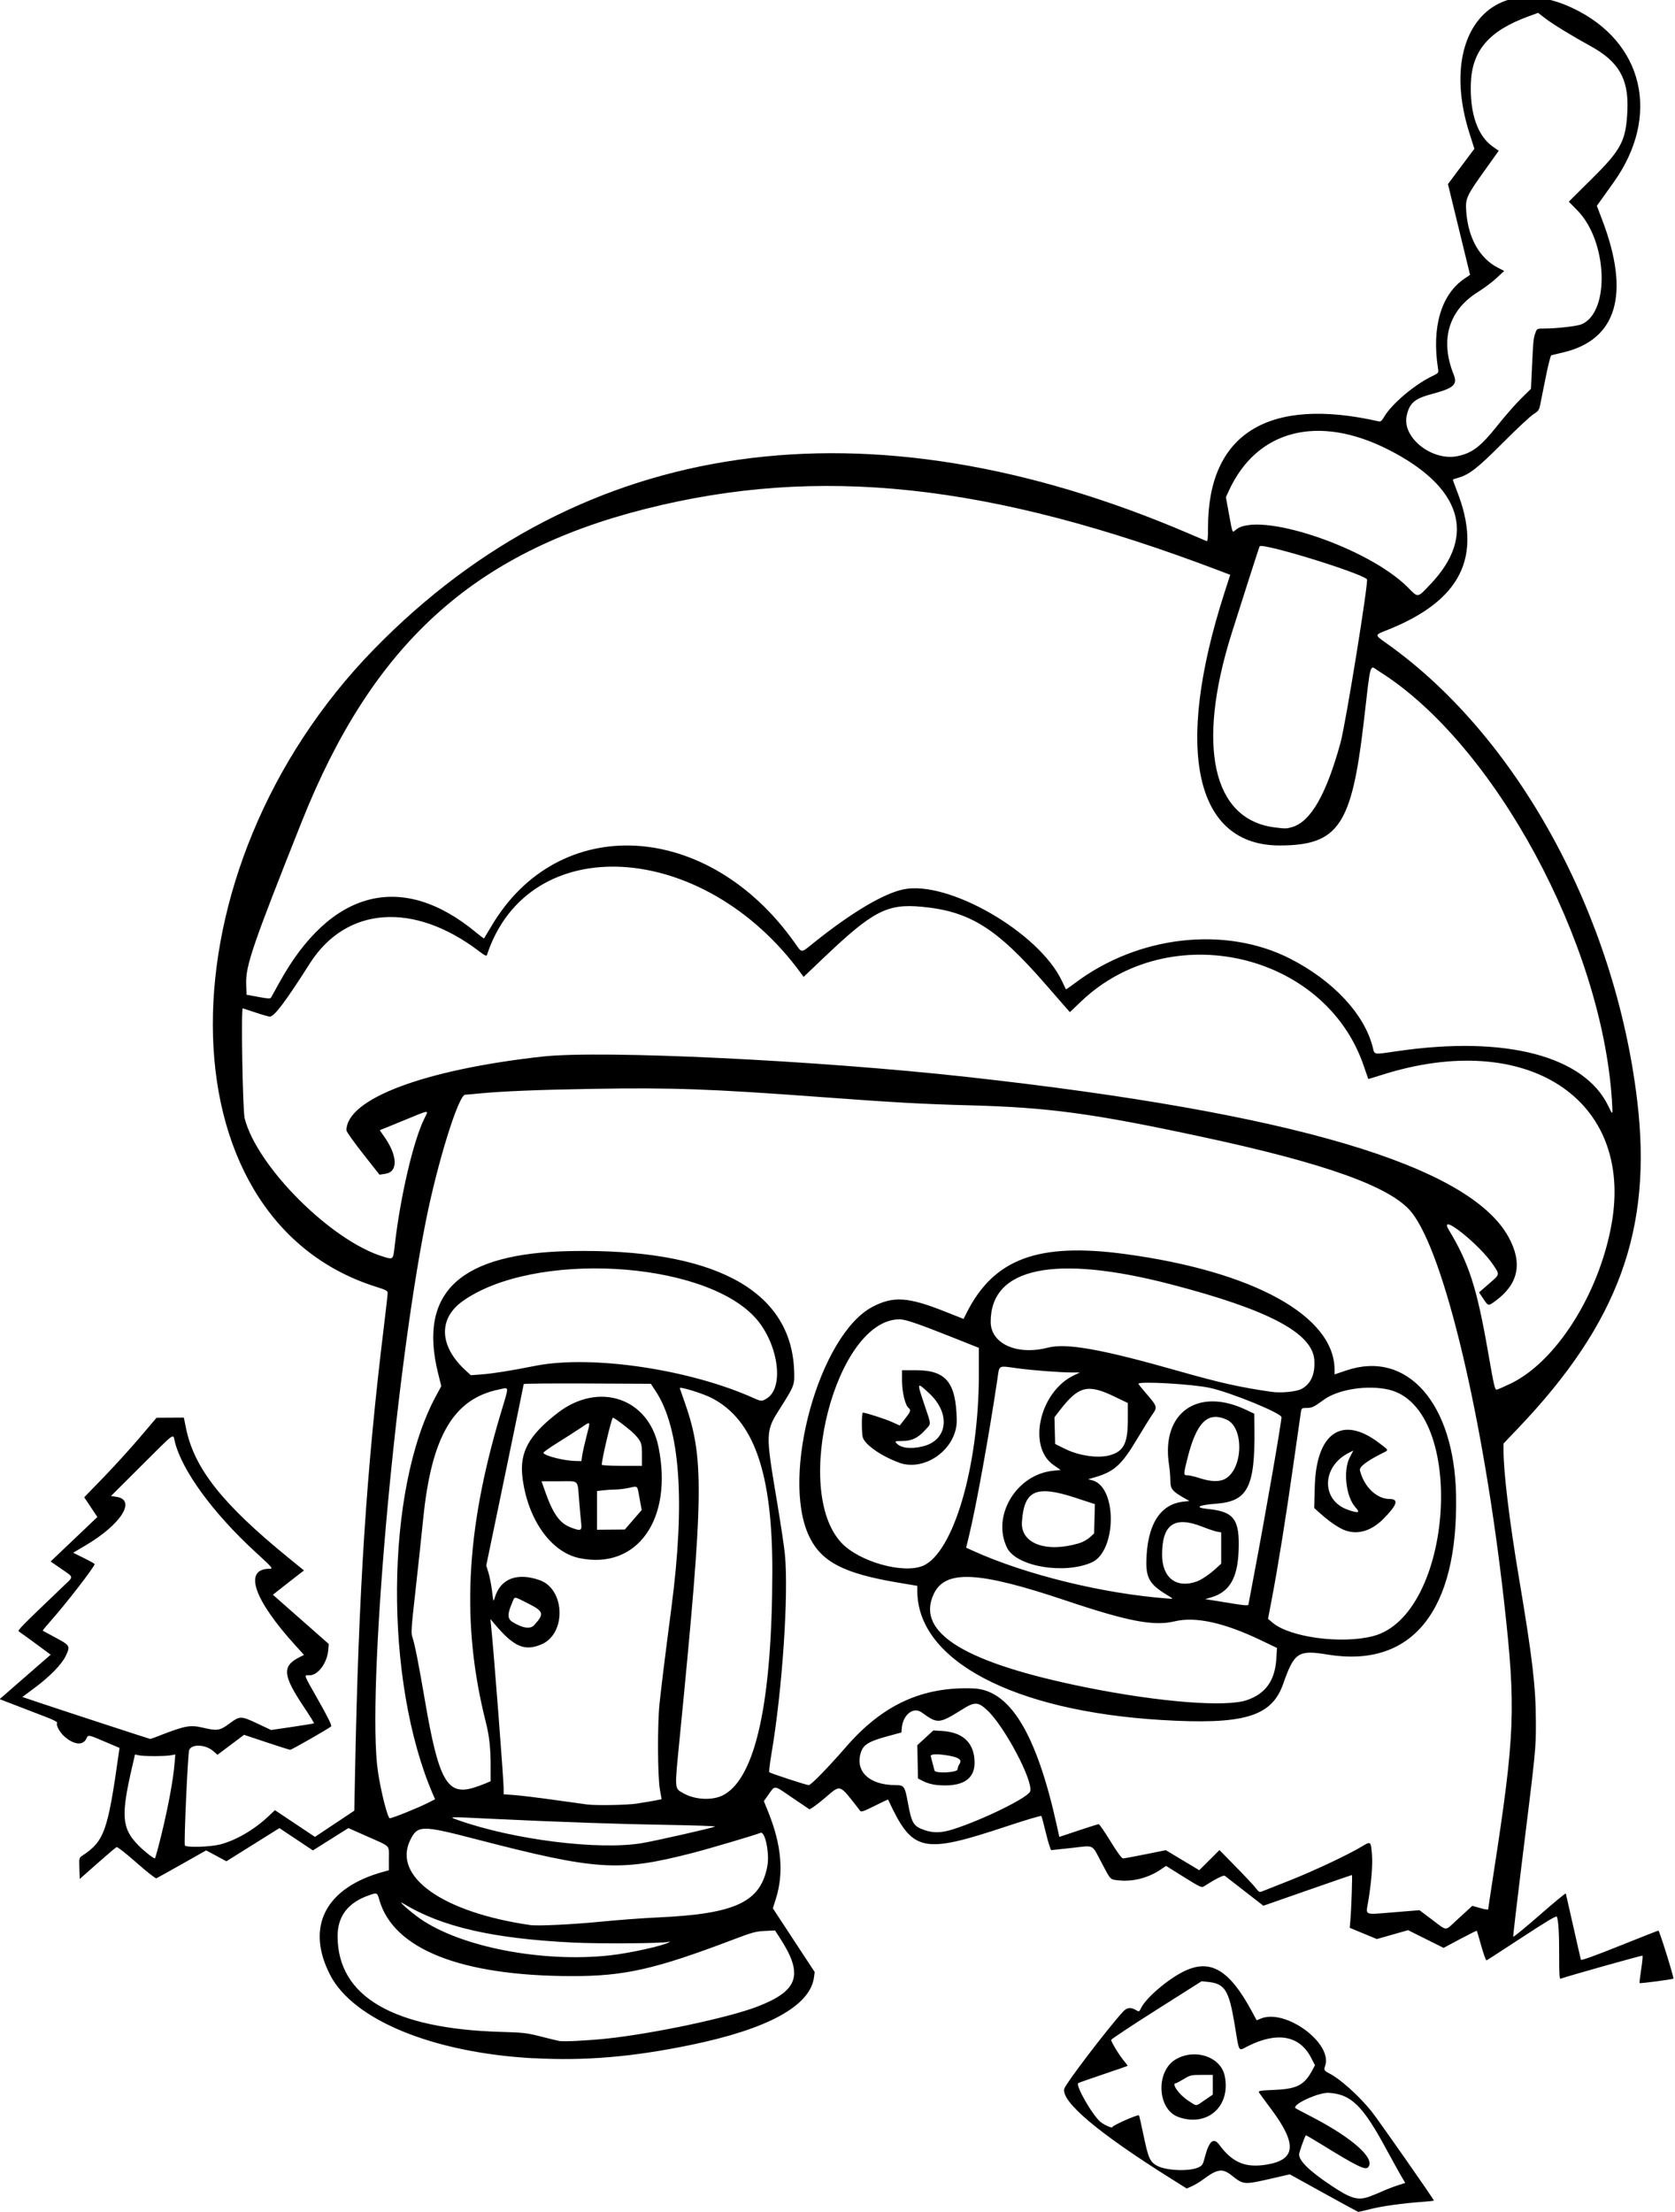 <?xml version="1.0" encoding="UTF-8" standalone="no"?>
<svg id="svg4469" xmlns:rdf="http://www.w3.org/1999/02/22-rdf-syntax-ns#" xmlns="http://www.w3.org/2000/svg" height="1871" viewBox="0 0 1417 1871" width="1417" version="1.1" xmlns:cc="http://creativecommons.org/ns#" xmlns:dc="http://purl.org/dc/elements/1.1/">
<path id="path4479" d="m1119.8 1855-28.703-15.849-12.797 2.943c-26.517 6.099-26.026 6.128-36.566-2.203-7.515-5.94-11.985-5.309-23.557 3.325-2.929 2.186-7.332 4.861-9.783 5.945l-4.457 1.972-13.217-8.287c-61.456-38.532-93.106-65.182-90.368-76.091 1.053-4.196 35.678-49.663 49.465-64.954 3.574-3.963 6.846-4.309 11.786-1.244 1.915 1.188 2.238 1.015 3.661-1.968 4.136-8.672 22.854-24.662 36.645-31.302 22.113-10.648 38.18-1.1 57.051 33.902l4.14 7.679 3.419-1.429c21.096-8.815 61.637 21.257 54.382 40.339-1.147 3.017-0.647 3.803 3.92 6.164 9.171 4.74 24.286 18.316 35.148 31.568 5.145 6.278 53.035 74.742 53.035 75.821 0 0.243-4.388 0.742-9.75 1.11-16.163 1.108-34.194 3.622-44.227 6.166-5.212 1.322-9.712 2.367-10 2.324-0.288-0.044-13.439-7.212-29.226-15.929zm38.296 3.108c2.974-1.046 8.107-3.135 11.407-4.644 3.3-1.509 8.987-3.709 12.638-4.89l6.638-2.147-3.211-5.459c-1.766-3.002-7.859-14.009-13.54-24.459-19.379-35.645-29.113-45.07-47.811-46.292-8.729-0.57-31.74 10.079-28.207 13.053 0.272 0.229 6.344 3.443 13.494 7.142 34.751 17.982 54.389 35.536 47.845 42.767-2.395 2.646-9.511-0.882-41.156-20.404-6.221-3.838-11.415-6.818-11.542-6.622-1.336 2.054-5.646 14.439-5.646 16.225 0 5.469 9.061 14.236 27.171 26.293 16.579 11.037 22.441 12.77 31.923 9.437zm-144.1-24.9c3.14-1.496 3.674-2.369 5.297-8.664 3.516-13.638 7.393-16.93 12.211-10.366 10.958 14.928 21.934 19.602 39.5 16.822 25.489-4.034 26.623-17.35 4.041-47.456-4.95-6.6-9.439-12.719-9.974-13.597-0.868-1.423 0.605-1.669 13.531-2.256 18.967-0.862 24.96-4.085 31.862-17.136l1.96-3.707-3.322-6.407c-9.729-18.765-28.551-22.182-53.451-9.703-8.401 4.21-7.051 6.466-11.257-18.802-4.77-28.654-8.232-34.104-22.594-35.567l-5.297-0.539-38.25 24.241c-21.038 13.333-38.25 24.753-38.25 25.38 0 1.754 7.098 13.348 10.869 17.753 1.853 2.165 3.203 4.066 3 4.225-0.203 0.159-9.369 3.329-20.369 7.045s-20.571 7.074-21.269 7.464c-2.841 1.585 12.153 27.689 18.995 33.071 3.285 2.584 9.773 5.371 9.773 4.198 0-1.369 21.586-10.909 22.536-9.959 0.249 0.249 2.022 8.012 3.94 17.251 3.908 18.824 5.343 22.059 11.234 25.321 7.75 4.292 27.555 5.071 35.282 1.389zm-17.107-42.544c-18.112-6.472-19.393-39.098-1.923-48.967 16.364-9.245 37.776-1.861 41.107 14.176 5.343 25.721-14.72 43.534-39.184 34.792zm22.271-14.297 6.844-4.676v-8.323-8.323h-9.379c-8.945 0-9.648 0.162-15.191 3.5-3.197 1.925-6.176 3.5-6.621 3.5-4.175 0 2.421 9.522 10.094 14.572 8.005 5.268 6.132 5.301 14.253-0.248zm-567.92-35.399c-84.625-4.602-152.31-32.327-171.93-70.425-21.15-41.075-3.844-74.163 45.776-87.524l3.909-1.053v-9.953c0-11.706 2.058-9.642-18.872-18.926l-15.372-6.819-15.027 9.445-15.027 9.445-14.164-9.437-14.164-9.437-22.42 14.033-22.42 14.033-8.569-4.607-8.569-4.607-20.448 11.558c-11.246 6.357-21.007 11.783-21.692 12.058-0.684 0.275-8.23-5.668-16.768-13.205-8.538-7.537-16.078-13.477-16.756-13.199-0.72 0.2-8.024 6.4-16.274 13.7l-15 13.275-0.298-8.931c-0.279-8.347-0.15-9.029 1.974-10.431 19.161-12.649 21.948-20.388 31.339-87l0.634-4.5-12.334-5.25c-14.258-6.069-14.132-6.047-15.641-2.735-2.786 6.115-10.499 5.473-18.461-1.535-4.328-3.81-7.531-9.849-6.289-11.858 0.312-0.505-3.594-2.523-8.679-4.484s-16.169-6.228-24.63-9.48l-15.384-5.914 21.585-18.803 21.585-18.803-12.701-9.376c-6.985-5.157-13.362-9.761-14.171-10.232-1.444-0.84 1.091-3.423 37.72-38.437 8.85-8.46 9.029-7.026-1.815-14.528l-9.065-6.271 13.815-13.133c7.598-7.223 16.498-15.685 19.777-18.804l5.962-5.671-5.561-8.342-5.561-8.342 16.099-16.628c8.851-9.1 22.616-24.2 30.596-33.6l14.5-17.055 11.536-0.067 11.536-0.067 1.774 8.75c6.914 34.092 30.548 64.053 86.528 109.69l13.374 10.903-2.373 1.745c-1.305 0.96-7.232 5.575-13.17 10.257l-10.797 8.512 23.633 20.821 23.633 20.821-0.413 5c-0.909 11.002-8.641 21.5-15.835 21.5-4.971 0-5.753-2.195 7.695 21.603 7.622 13.488 11.28 20.898 10.634 21.544-1.629 1.629-33.45 19.853-34.666 19.853-0.62 0-9.664-2.85-20.099-6.334l-18.972-6.334-11.247 8.448-11.247 8.448-3.451-3.03c-6.584-5.78-18.358-6.336-20.504-0.967-1.122 2.806-4.549 79.183-3.621 80.685 1.175 1.901 21.273 1.331 29.778-0.844 13.318-3.406 28.989-12.518 40.83-23.738l5.555-5.265 16.94 11.306 16.94 11.306 16.645-11.089 16.645-11.089 0.595-30.5c3.048-156.27 9.661-258.41 24.65-380.78 1.636-13.354 2.974-25.288 2.974-26.522 0-1.966-1.26-2.64-10.25-5.48-182.98-57.9-183.66-352.25-1.25-539.2 175.7-180.07 416.51-214.39 688.5-98.12 7.975 3.409 15.062 6.432 15.75 6.718 0.96 0.399 1.25-2.276 1.25-11.515 0-79.366 50.897-110.97 144.5-89.72 1.518 0.345 2.572-0.536 4.358-3.639 6.213-10.795 25.369-27.113 40.47-34.474 5.72-2.788 5.82-2.909 5.278-6.344-5.552-35.208 2.581-62.919 22.406-76.343l4.665-3.159-9.35-38.383-9.35-38.383 11.171-14.935 11.171-14.935-4.173-13.182c-26.346-83.232 18.832-138.03 87.244-105.83 60.15 28.317 74.939 91.149 34.709 147.46l-14.157 19.817 4.556 11.973c23.876 62.752 12.422 101.38-33.226 112.06-4.826 1.129-9.263 2.186-9.861 2.348s-2.772 8.775-4.833 19.139-4.173 20.876-4.696 23.36c-0.818 3.889-1.605 4.922-5.667 7.447-2.595 1.612-14.167 12.421-25.717 24.02-21.425 21.516-28.359 26.94-38 29.724-2.2 0.635-4.152 1.263-4.338 1.396-0.186 0.132 1.297 4.375 3.295 9.428 22.167 56.056 3.511 93.257-59.2 118.05-10.54 4.168-10.538 3.802-0.064 11.229 110.39 78.277 193.15 229.4 211.93 387.02 12.942 108.61-15.826 187.65-100.72 276.69l-12.406 13.012v5.839c0 18.708 4.972 59.811 13.019 107.63 11.442 67.992 14.294 92.25 14.344 122 0.038 23.175 0.152 22.039-12.447 123.82-3.869 31.253-6.884 57.273-6.7 57.823s10.203-7.64 22.267-18.2c12.063-10.56 22.058-18.805 22.21-18.323 0.152 0.482 2.997 13.026 6.322 27.876 3.325 14.85 6.231 27.532 6.458 28.183 0.27 0.772 11.621-3.307 32.694-11.75 17.754-7.113 32.542-12.933 32.86-12.933 0.867 0 13.33 39.976 12.669 40.637-0.672 0.673-28.015 4.268-28.588 3.759-0.216-0.192 0.376-5.355 1.315-11.474 0.939-6.119 1.459-11.375 1.154-11.679-0.431-0.431-63.923 17.418-69.315 19.486-0.959 0.368-1.228-3.925-1.191-19.048 0.046-19.186-0.659-30.923-2.011-33.472-0.484-0.912-9.172 4.282-29.622 17.708-15.916 10.45-29.344 19.13-29.84 19.291-0.496 0.16-2.483-5.333-4.415-12.208-1.932-6.875-3.634-12.658-3.783-12.852-0.149-0.194-6.535 2.987-14.193 7.067l-13.922 7.419-15.019-7.491-15.02-7.491-13.205 3.76-13.205 3.76-11.479-4.754-11.48-4.754 0.536-6.083c0.842-9.548 1.833-38.583 1.316-38.583-0.256 0-17.21 5.848-37.675 12.994l-37.21 12.994-15.672-12.164c-8.62-6.69-16.232-12.591-16.916-13.112-1.112-0.847-7.778 2.499-17.813 8.944-1.862 1.196-3.474 0.435-17-8.026l-14.943-9.347-4.278 2.926c-10.425 7.13-23.686 10.617-35.549 9.346-7.673-0.822-6.806 0.048-14.515-14.555-8.752-16.579-5.83-15.077-25.158-12.935-9.075 1.006-16.973 1.853-17.55 1.882-0.578 0.029-2.583-6.258-4.456-13.971-1.873-7.713-3.651-14.412-3.95-14.886-0.299-0.474-13.144 3.325-28.544 8.443-72.468 24.082-80.393 22.331-101.14-22.344-0.08-0.171-5.186 2.217-11.348 5.307-9.596 4.812-11.369 5.406-12.355 4.138-18.186-23.368-15.868-22.547-29.988-10.62-6.853 5.789-12.326 9.71-13 9.315-0.64-0.376-7.391-4.936-15-10.134-15.406-10.524-13.72-10.38-19.87-1.695l-3.54 5 3.842 9.545c11.084 27.537 13.153 51.403 6.327 73.01l-2.562 8.11 17.7 26.956 17.7 26.956-0.626 4.568c-3.312 24.168-39.032 43.685-104.64 57.178-49.322 10.143-89.148 13.474-132.75 11.102zm61.72-16.6c39.393-4.144 103.12-17.643 127.5-27.007 35.11-13.487 39.567-26.935 19.281-58.17l-4.103-6.317-8.589 0.405c-7.732 0.364-10.484 1.123-27.589 7.608-65.486 24.829-91.143 30.62-135.5 30.586-93.84-0.072-151.17-22.736-163.06-64.465-1.776-6.233-1.851-6.269-8.425-4.007-18.105 6.229-26.968 17.771-26.881 35.007 0.254 50.792 47.041 78.067 138.36 80.66 18.822 0.534 21.564 0.852 33.5 3.879 7.15 1.813 14.125 3.51 15.5 3.771 3.825 0.726 23.843-0.25 40-1.95zm2.789-70.406c16.658-1.795 45.815-8.245 50.176-11.1 1.224-0.801 1.133-0.876-0.449-0.371-4.25 1.358-57.782 1.752-81.017 0.597-67.968-3.38-110.94-13.299-143.5-33.126-5.889-3.586 6.354 7.35 14.647 13.083 34.55 23.884 102.91 37.083 160.14 30.917zm715.86-29.145c4.318-3.955 9.218-8.451 10.889-9.99l3.038-2.799 6.713 1.92c3.692 1.056 6.713 1.524 6.713 1.04 0-0.484 2.003-13.84 4.452-29.68 18.288-118.3 19.136-139.98 9.013-230.3-17.475-155.91-50.601-295.22-78.409-329.74-17.237-21.396-72.687-41.311-177.48-63.742-91.58-19.68-129.42-24.81-195.5-26.57-40.39-1.079-64.118-2.395-126.5-7.014-93.267-6.906-126.04-8.081-193.5-6.937-46.339 0.786-76.408 2.028-96.356 3.979-5.42 0.53-10.41 0.96-11.1 0.96-5.664 0-23.495 57.283-33.462 107.5-26.769 134.87-49.848 399.72-40.476 464.5 2.472 17.089 8.277 40 10.135 40 2.109 0 23.098-8.419 31.52-12.643l6.757-3.389-1.618-3.734c-41.703-96.231-40.605-257.77 2.292-337.23l4.585-8.492-2.623-10.508c-17.221-68.976 18.336-101.93 111.92-103.73 120.13-2.308 185.85 32.35 189.14 99.735 0.646 13.237 0.357 14.076-10.959 31.87-13.486 21.204-13.462 20.622-3.256 81.616 2.945 17.6 5.838 36.916 6.429 42.924 3.338 33.918-2.11 114.84-11.415 169.55-1.354 7.961-2.135 14.767-1.736 15.125 1.072 0.962 31.458 10.901 33.326 10.901 1.917 0 16.203-14.633 31.731-32.5 30.944-35.607 64.592-51.01 107.67-49.288 30.856 1.234 53.287 38.131 70.487 115.94l2.135 9.657 16.155-5.407c8.885-2.974 16.62-5.393 17.189-5.375 0.569 0.018 5.041 6.543 9.938 14.5 5.744 9.333 9.499 14.467 10.581 14.467 0.922 0 9.452-1.569 18.955-3.488l17.278-3.488 14.132 8.477 14.132 8.477 8.555-8.516 8.555-8.516 14.008 14.277c7.705 7.852 15.255 15.939 16.78 17.97 2.324 3.098 3.122 3.552 4.945 2.817 1.196-0.482 11.624-4.606 23.174-9.165 20.698-8.169 50.305-22.11 61.973-29.181 7.144-4.33 7.244-4.238 8.134 7.47 0.661 8.682-0.568 23.637-3.26 39.674-1.96 11.68-4.03 10.838 21.558 8.766l21.891-1.772 10.757 8.099c12.896 9.71 10.599 9.606 20.096 0.907zm-249.35-170c-125.06-7.557-206-50.305-206.23-108.92l-0.017-4.513-16.455-2.771c-45.787-7.71-64.643-17.509-74.956-38.95-24.623-51.193 8.526-171.04 53.782-194.44 17.468-9.033 29.955-8.191 60.941 4.106l15.812 6.275 2.567-5.095c23.071-45.781 60.469-59.691 133.92-49.812 108.64 14.611 177.21 52.407 177.37 97.769l0.015 4.051 10.25-3.439c51.3-17.212 91.002 27.988 92.524 105.34 1.933 98.214-37.218 146.83-108.77 135.07-24.811-4.077-28.106-1.89-37.523 24.91-9.732 27.697-33.324 34.651-103.23 30.427zm72.694-16.817c15.905-5.527 23.699-16.628 24.815-35.339l0.522-8.751-13.389-6.417c-31.424-15.062-55.609-20.355-73.389-16.062-17.394 4.2-39.478-0.026-91.5-17.511-74.8-25.141-102.59-26.444-112.28-5.267-14.952 32.685 26.878 58.078 129.7 78.736 61.598 12.375 117.79 16.775 135.52 10.611zm106.46-54.064c68.395-17.492 79.759-192.87 13.509-208.48-17.87-4.212-42.784-0.375-54.913 8.458-8.624 6.281-10.155 7-14.889 7-3.758 0-4.056 0.212-4.564 3.25-0.299 1.788-3.253 22.375-6.565 45.75-6.284 44.348-12.811 84.983-18.141 112.94l-3.134 16.438 3.897 3.287c14.652 12.357 58.13 18.182 84.801 11.362zm-23.658-89.544c-5.023-1.845-12.956-7.211-20.114-13.608l-5.868-5.243 0.486-18.065c1.233-45.791 23.315-60.741 54.5-36.896 8.634 6.602 8.433 5.702 2 8.944-12.78 6.441-18.997 11.263-18.285 14.18 3.377 13.843 14.094 24.164 25.151 24.222 7.885 0.042 6.389 4.892-5.116 16.581-10.28 10.444-21.779 13.915-32.754 9.885zm8.93-19.418c-8.065-8.927-10.602-31.036-4.844-42.202l3-5.816-4.015 2.049c-22.941 11.704-23.228 40.196-0.484 48.055 9.039 3.124 10.589 2.614 6.344-2.086zm-90.6 82.5c0-0.222 2.218-12.034 4.929-26.25 9.092-47.674 23.071-127.98 23.071-132.53 0-3.388-42.922-20.937-60.65-24.798-14.678-3.196-60.35-5.786-60.35-3.422 0 0.328 2.395 3.365 5.322 6.75 10.893 12.594 10.966 12.82 6.329 19.401-1.842 2.614-7.669 11.982-12.949 20.818-12.892 21.575-19.177 27.282-35.245 32.012l-5.957 1.753 3.5 0.92c21.24 5.58 20.634 60.348-0.77 69.556-23.738 10.212-63.626 3.215-71.374-12.52-13.218-26.844 7.802-61.974 38.978-65.142l6.334-0.644-6.122-4.311c-22.224-15.65-11.545-62.022 17.454-75.794l5-2.375-7-0.014c-9.998-0.02-33.142-1.795-45.96-3.526-16.755-2.262-14.994-3.278-16.941 9.77-7.133 47.804-17.992 107.67-23.966 132.11l-2.41 9.863 6.138 2.772c44.702 20.189 109.84 36.131 164.39 40.234 5.286 0.398 5.368 0.594-1.5-3.596-13.392-8.17-16.795-13.867-16.545-27.701 0.554-30.666 11.279-48.271 30.803-50.566l5.586-0.656-4.163-2.365c-10.259-5.827-11.931-7.886-11.924-14.683 0.004-3.391-0.521-9.633-1.166-13.87-6.633-43.576 24.171-65.558 64.909-46.319l7.25 3.424 0.143 13.299c0.523 48.569-5.689 60.752-32.01 62.778-15.774 1.215-19.208 3.308-7.375 4.497 22.235 2.233 27.016 8.761 25.979 35.473-0.899 23.158-7.77 34.782-23.237 39.31l-5 1.464 7 1.142c20.268 3.307 24.23 3.901 26.75 4.013 1.512 0.067 2.75-0.059 2.75-0.281zm-43.5-19.858c3.972-1.455 10.994-6.243 16.25-11.081l4.25-3.912v-13.242-13.242l-3.262-0.529c-1.794-0.291-7.531-2.213-12.75-4.271-23.604-9.309-33.988-2.053-33.988 23.753 0 19.531 12.214 28.857 29.5 22.525zm-231.97-13.1c25.95-10.9 47.47-84.3 47.47-162v-22.442l-22.979-9.142c-28.36-11.3-39.33-15-44.03-15-53.701 0-91.262 144.27-49.225 189.07 14.923 15.904 52.107 26.437 68.763 19.478zm-20.03-87.4c-14.368-5.119-28.141-14.539-30.56-20.902-1.194-3.139-1.238-21.341-0.051-21.341 2.342 0 18.908 5.341 24.671 7.954l6.491 2.943 4.474-5.699c4.872-6.206 5.234-7.324 2.978-9.196-2.81-2.2-5.5-13.5-5.5-23v-8.895l11.75 0.01c25.47 0.012 33.867 10.196 34.545 41.895 0.517 24.196-26.47 44.296-48.795 36.342zm19.754-13.628c21.439-5.045 24.295-27.782 5.656-45.038-10.42-9.647-10.443-9.601-4.336 8.643 6.481 19.363 6.367 16.517 0.904 22.593-5.981 6.652-11.338 9.187-19.416 9.187-5.752 0-6.186 0.145-4.935 1.653 3.534 4.258 11.873 5.375 22.127 2.962zm132.58 81.843c3.014-0.895 6.929-3.045 9-4.942l3.666-3.357 0.327-12.382 0.327-12.382-16.327-5.358c-33.455-10.979-43.53-6.487-45.393 20.241-1.284 18.429 20.289 26.532 48.4 18.18zm123.09-54.209c15.547-7.928 16.788-43.48 1.755-50.305-15.962-7.247-25.474 2.009-33.086 32.196-3.691 14.636-3.687 14.854 0.211 14.874 1.48 0.01 6.066 1.112 10.191 2.455 8.958 2.917 16.209 3.187 20.929 0.78zm-97.024-20.221c11.64-3.3 15.12-10.2 15.12-29.8v-14.358l-11.25-5.428c-22.705-10.956-30.441-9.009-46.346 11.661l-4.47 5.809 0.283 11.283 0.283 11.283 8.366 4.163c11.849 5.896 28.163 8.196 38.038 5.364zm162.18-56.131c7.843-4.33 11.402-12.318 10.736-24.098-1.303-23.058-38.504-42.781-121.32-64.322-98.37-25.586-152.5-14.345-152.5 31.669 0 18.526 22.135 28.598 48.198 21.932 16.013-4.095 45.21 1.109 110.8 19.749 35.099 9.975 51.882 13.73 78.5 17.566 8.192 1.18 21.228-0.091 25.582-2.495zm-592.1 450.6c14.025-1.39 35.4-2.975 47.5-3.522 65.695-2.97 86.888-12.926 92.604-43.503 1.962-10.497-1.901-29.522-5.698-28.065-6.024 2.312-44.327 13.63-57.906 17.111-62.404 15.998-80.606 14.81-184-12.004-44.997-11.67-48.401-11.596-54.592 1.179-14.975 30.902 27.73 61.055 101.59 71.73 6.404 0.925 36.158-0.514 60.5-2.926zm-372.23-74.7c5.52-22.741 9.656-45.16 10.787-58.458l0.698-8.207-3.875 0.708c-5.018 0.916-22.951 0.914-27.051 0l-3.176-0.71-2.484 10.71c-9.468 40.818-8.681 51.615 4.782 65.6 4.779 4.965 13.083 11.61 14.508 11.61 0.36 0 2.975-9.562 5.812-21.25zm406.42 8.304c12.34-2.11 59.479-12.814 61.651-13.999 0.733-0.4-17.042-1.023-39.5-1.385-41.391-0.666-93.637-2.474-149.68-5.181-37.839-1.827-36.658-1.875-28.152 1.142 46.858 16.62 119.25 25.652 155.68 19.423zm262.66-11.564c25.23-7.97 63.905-26.962 65.567-32.197 2.768-8.721-21.623-54.883-36.195-68.503-7.778-7.269-10.603-7.425-20.711-1.141-20.414 12.692-21.176 12.754-34.918 2.823-6.949-5.022-15.837 2.009-16.771 13.266l-0.31 3.739-11.547 3.131c-16.501 4.474-20.904 7.248-22.977 14.475-4.485 15.64 7.675 26.842 29.202 26.901 7.609 0.021 8.203 0.835 10.756 14.72 3.28 17.84 4.645 20.076 14.281 23.405 7.288 2.518 14.276 2.334 23.624-0.619zm-13.55-37.581c-3.598-0.346-8.224-1.634-11-3.062l-4.79-2.464-0.277-14.079-0.277-14.079 6.777-6.221 6.777-6.221 7.5 0.448c17.846 1.067 27.335 10.358 27.39 26.816 0.048 14.434-10.951 20.897-32.1 18.861zm17.7-13.2c0-1.253 0.75-3.348 1.666-4.656 2.315-3.305-0.494-5.483-8.978-6.96-10.031-1.747-15.937-1.499-15.315 0.644 0.279 0.963 1.007 3.775 1.617 6.25 0.61 2.475 1.298 5.062 1.528 5.75 0.885 2.638 19.482 1.657 19.482-1.028zm-270.5 28.774c5.5-0.82 12.283-1.958 15.073-2.528l5.073-1.037-1.455-8.216c-1.943-10.97-2.155-54.65-0.351-72.216 1.379-13.424 4.96-42.359 10.086-81.5 11.845-90.442 7.39-151.74-13.317-183.25l-4.11-6.2-53.75-0.259c-29.562-0.142-53.753 0.083-53.757 0.5-0.004 0.417-7.141 35.122-15.86 77.121l-15.854 76.362 1.866 5.997c1.026 3.298 2.393 10.28 3.036 15.515 1.16 9.437 1.179 9.485 2.326 5.641 4.774-16.01 18.807-21.483 37.925-14.791 21.611 7.564 22.773 45.197 1.676 54.272-14.246 6.128-23.328 2.252-39.504-16.858l-3.809-4.5 0.622 6c2.23 21.4 10.59 129.9 10.59 137.3v4.92l9.25 0.68c5.088 0.374 20.275 2.223 33.75 4.109 13.475 1.886 25.85 3.602 27.5 3.814 8.035 1.031 33.901 0.538 43-0.819zm-49.5-207.5c-24.167-5.053-43.917-33.188-48.103-68.528-2.487-20.995 5.306-35.24 29.603-54.11 34.759-26.995 76.979-12.932 85.46 28.467 12.571 61.359-18.034 104.4-66.96 94.171zm1.631-29.227c-0.33-2.888-1.081-11.1-1.67-18.25-1.624-19.722 0.528-17.5-16.952-17.5h-14.953l3.087 8.75c6.617 18.757 12.198 26.628 21.438 30.236 8.608 3.361 9.756 2.951 9.05-3.236zm44.014-3.172 7.145-8.237-1.766-9.708c-2.124-11.674-1.16-10.709-9.024-9.048-3.575 0.755-8.75 1.386-11.5 1.403-2.75 0.016-7.362 0.313-10.25 0.66l-5.25 0.631v16.361 16.361l11.75-0.093 11.75-0.093 7.145-8.237zm7.36-54.9c0-9.79-0.44-11.064-5.903-17.084-3.383-3.728-18.088-14.981-18.733-14.336-1.37 1.37-9.364 35.303-9.364 39.748 0 0.562 6.939 0.949 17 0.949h17v-9.277zm-50.553 0.527c0.37-2.612 1.998-9.886 3.618-16.163 3.54-13.721 3.983-13.112-5.111-7.021-4.099 2.746-12.955 8.415-19.679 12.599-6.724 4.184-12.003 7.966-11.731 8.406 1.612 2.608 17.459 6.593 27.093 6.812l5.136 0.117 0.674-4.75zm119.66 287.1c27.109-14.755 41.059-78.879 41.192-189.34 0.1-83.018-15.461-127.66-50.978-146.25-7.478-3.913-27.323-10.072-27.321-8.478 0 0.124 1.526 4.5 3.392 9.725 17.525 49.092 17.196 76.559-3.423 285.78-4.468 45.34-4.646 42.768 3.272 47.246 9.935 5.618 24.894 6.199 33.866 1.315zm-212.04-5.942c2.987-0.878 7.569-2.509 10.182-3.623l4.75-2.026v-13.304c0-14.754-1.148-25.051-4.094-36.727-20.916-82.888-17.142-161.51 12.514-260.72 7.47-24.988 7.659-22.462-1.543-20.565-38.308 7.898-56.899 39.624-63.907 109.06-1.665 16.5-4.718 44.935-6.784 63.189-3.189 28.177-3.571 33.724-2.529 36.734 2.109 6.091 5.201 21.649 10.817 54.428 11.452 66.841 18.708 79.988 40.595 73.552zm-264.55-44.485c21.395-8.266 25.406-8.966 36.453-6.362 11.711 2.76 14.01 2.386 22.079-3.596 8.894-6.593 9.62-6.59 23.833 0.102l11.388 5.362 17.945-2.627c9.87-1.445 18.129-2.812 18.354-3.037 0.225-0.225-3.482-6.225-8.239-13.334-18.274-27.312-19.008-34.94-4.095-42.548l3.878-1.978-7.31-8.053c-35.45-39-44.1-64.8-21.77-64.8 3.217 0 2.531-0.812-11.783-13.939-36.186-33.188-62.721-69.579-68.513-93.962-1.551-6.529 1.085-8.471-28.396 20.917l-25.565 25.484 4.256 0.586c17.66 2.433 4.556 23.325-25.871 41.247l-10.339 6.09 9.089 4.514c4.999 2.483 9.089 4.775 9.089 5.093 0 2.232-24.506 33.92-37.314 48.252-3.825 4.28-6.782 7.918-6.57 8.085 0.212 0.167 4.435 2.465 9.385 5.108 13.959 7.451 14.065 7.622 10.098 16.142-3.263 7.007-13.424 17.48-26.125 26.927l-10.62 7.899 15.824 5.316c18.729 6.292 91.593 30.111 92.347 30.188 0.288 0.029 4.113-1.333 8.5-3.029zm316.2-93.1c8.821-9.592 8.268-11.736-4.704-18.242-13.141-6.591-11.335-6.521-13.909-0.538-4.051 9.416-3.95 13.346 0.409 16.04 8.463 5.23 15.007 6.215 18.203 2.739zm197.44-192.21c14.6-9.921 8.731-47.368-10.715-68.372-44.586-48.157-187.24-56.024-247.02-13.622-20.842 14.783-19.976 38.026 2.177 58.446l4.644 4.28 8.816-0.666c9.999-0.755 25.006-3.141 45.438-7.226 47.624-9.521 131.02 2.819 185.5 27.448 5.887 2.661 6.858 2.636 11.161-0.288zm628.34-12c38.573-18.324 74.958-75.471 85.688-134.58 19.331-106.5-71.882-165.82-194.65-126.6-6.031 1.927-11.02 3.413-11.087 3.303-0.066-0.11-1.81-5.151-3.875-11.201-32.781-96.04-164.24-125.88-239.14-54.284l-9.377 8.964-2.28-2.523c-1.254-1.388-9.24-10.541-17.748-20.34-41.881-48.24-64.494-62.456-105.41-66.263-29.24-2.721-41.306 3.571-82.995 43.276l-16.868 16.066-2.132-2.926c-82.42-113.2-230.91-121.87-265.77-15.54-0.354 1.08-1.987 0.296-6.409-3.078-55.37-42.25-112.59-38.21-143.38 10.13-20.889 32.796-30.098 45-33.955 45-0.937 0-6.38-1.575-12.096-3.5-5.716-1.925-10.53-3.5-10.696-3.5-1.574 0-0.088 86.52 1.599 93.09 10.552 41.095 73.647 103.95 117.47 117.02 8.363 2.494 8.073 2.801 9.555-10.108 4.749-41.368 15.893-88.793 25.202-107.25 3.586-7.109 4.989-7.283-18.129 2.25-10.67 4.4-19.534 8-19.698 8-0.164 0 1.27 2.184 3.188 4.852 11.744 16.346 12.469 30.326 1.662 32.035l-5.181 0.819-13.985-17.76c-7.69-9.76-13.98-18.63-13.98-19.7 0-26.669 65.79-51.429 166-62.475 50.27-5.541 232.47 3.232 359.5 17.31 274.65 30.437 424.55 74.828 457.67 135.53 11.977 21.95 8.338 39.567-11.124 53.853-6.154 4.518-6.106 4.526-10.333-1.839l-3.568-5.374 8.453-7.337c9.305-8.077 9.152-7.42 3.663-15.743-11.613-17.607-47.331-45.767-37.636-29.672 16.949 28.137 23.659 48.944 32.974 102.25 5.546 31.739 5.903 33.226 7.855 32.68 1.125-0.315 6.095-2.497 11.045-4.848zm86.1-239.35c-8.527-134.12-99.672-302.27-196.89-363.23-8.494-5.326-6.827-10.836-13.171 43.558-10.118 86.758-21.446 103.41-70.532 103.67-72.252 0.38-90.123-80.569-47.208-213.84l4.86-15.094-8.576-3.266c-194.79-74.17-339.23-89.72-486.6-52.37-145.43 36.86-230.69 114.64-290.53 265.06-41.16 103.47-47.23 121.18-46.76 136.42l0.289 9.324 9.985 1.858c8.297 1.544 10.12 1.63 10.786 0.506 0.441-0.744 3.522-6.302 6.848-12.352 43.507-79.15 104.2-94.582 166.87-42.428 3.384 2.816 6.292 4.964 6.463 4.774 0.171-0.19 3.041-4.96 6.377-10.601 56.861-96.132 182.95-89.251 256.19 13.982 6.636 9.353 5.136 9.317 16.271 0.391 31.86-25.539 58.947-41.678 75.923-45.237 37.77-7.918 114.38 36.196 133.92 77.12 1.839 3.85 3.441 7.167 3.559 7.372 0.118 0.205 3.586-2.165 7.707-5.266 53.482-40.252 127.29-48.569 182.14-20.523 36.364 18.597 62.779 46.971 69.743 74.917 1.62 6.502-0.032 6.256 21.218 3.165 91.388-13.293 158.02 4.214 178.2 46.824 3.676 7.761 3.683 7.749 2.889-4.738zm-270.3-231.64c15.551-4.68 28.748-27.807 40.661-71.256 4.425-16.138 23.957-136.89 22.374-138.32-6.422-5.815-88.204-30.902-90.807-27.856-0.272 0.318-15.818 48.724-23.71 73.827-29.856 94.964-16.138 157.13 36.168 163.91 9.556 1.237 10.255 1.224 15.314-0.299zm117.31-205.95c38.673-41.001 25.548-81.982-36.287-113.3-59.417-30.09-111.24-16.667-134.86 34.931l-2.457 5.367 2.644 14.422c3.057 16.679 2.703 15.837 5.599 13.284 18.714-16.495 111.94 14.599 145.7 48.597 8.962 9.024 7.859 9.21 19.662-3.304zm22.582-107.78c12.311-2.609 19.44-8.103 33.579-25.877 6.344-7.975 15.311-18.219 19.927-22.765l8.393-8.265 0.974-20.735c0.976-20.777 1.158-22.379 3.115-27.485 0.991-2.586 1.42-2.75 7.183-2.751 10.266-0.001 27.624-1.971 31.446-3.567 24.328-10.165 22.187-70.22-3.436-96.345l-7.276-7.419 19.251-19.084c25.397-25.177 29.145-32.359 30.314-58.084 1.206-26.565-7.273-41.349-31.222-54.437-15.398-8.415-31.909-18.531-38.418-23.54l-5.909-4.547-7.855 2.867c-33.642 12.278-48.014 28.888-49.022 56.659-0.925 25.466 5.663 44.544 18.498 53.564l5.074 3.567-11.351 15.894c-16.028 22.443-16.913 24.381-16.136 35.326 1.609 22.673 11.36 39.888 27.112 47.871l5.031 2.55-6.599 6.114c-3.63 3.362-10.598 8.588-15.486 11.613-24.962 15.449-32.418 40.55-20.73 69.794 3.48 8.707 0.238 11.597-18.694 16.663-14.424 3.86-18.714 7.62-21.034 18.438-3.959 18.46 21.644 38.566 43.272 33.982z"/>
</svg>
